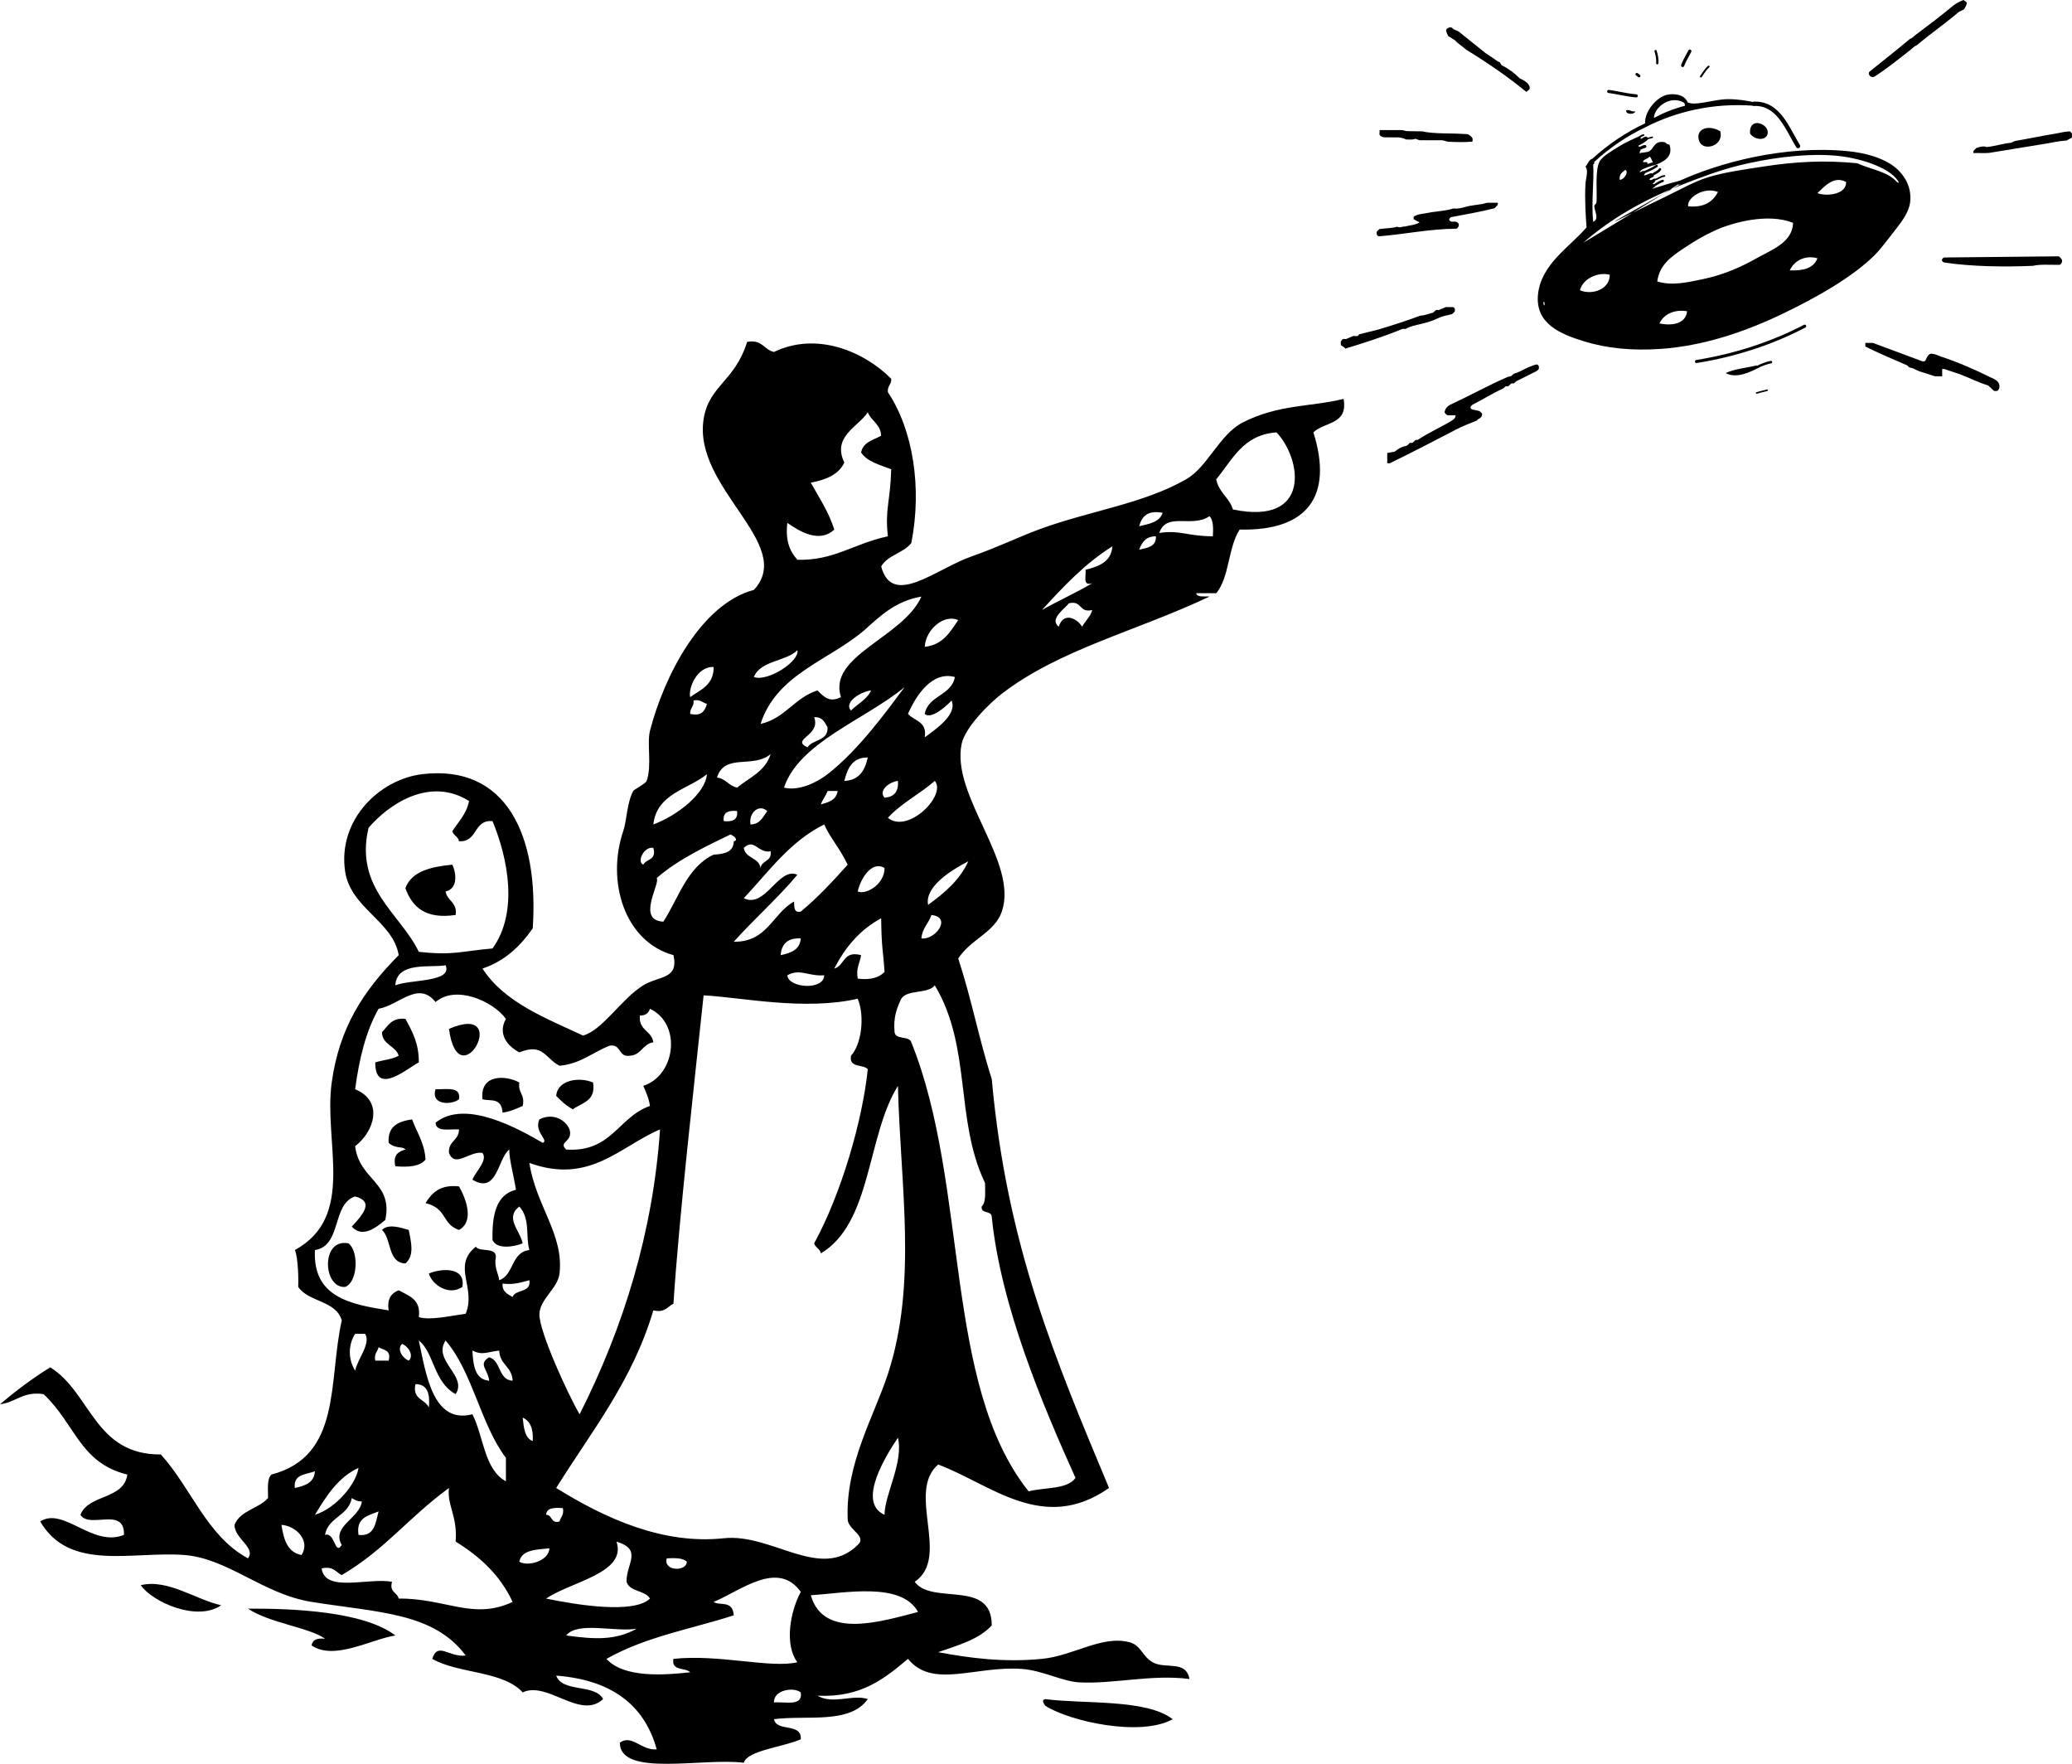 <!-- Generator: Adobe Illustrator 19.2.0, SVG Export Plug-In  -->
<svg version="1.1"
	 xmlns="http://www.w3.org/2000/svg" xmlns:xlink="http://www.w3.org/1999/xlink" xmlns:a="http://ns.adobe.com/AdobeSVGViewerExtensions/3.0/"
	 x="0px" y="0px" width="291.202px" height="247.847px" viewBox="0 0 291.202 247.847"
	 style="enable-background:new 0 0 291.202 247.847;" xml:space="preserve">
<style type="text/css">
	.st0{fill-rule:evenodd;clip-rule:evenodd;}
</style>
<defs>
</defs>
<g>
	<g>
		<path class="st0" d="M63.568,121.5c0.66,1.418,0.688,3.422-0.94,3.768c0.21,1.359,1.665,1.475,1.41,3.299
			c-4.24,0.631-6.112-1.107-7.063-3.768C57.872,122.401,60.566,121.797,63.568,121.5z"/>
		<path class="st0" d="M56.976,143.163c0.94,1.729,1.908,3.428,1.886,6.121c-1.457,0.695-6.147,4.885-6.123,0
			c1.071-0.342,2.405-0.418,3.295-0.939c-0.445-1.439-2.29-1.479-2.354-3.299C54.518,144.157,55.049,142.961,56.976,143.163z"/>
		<path class="st0" d="M63.098,144.575C72.081,140.705,64.453,154.647,63.098,144.575L63.098,144.575z"/>
		<path class="st0" d="M72.986,152.11c-0.23,1.486,0.848,1.662,0.471,3.297c-0.881,0.375-1.725,0.787-2.824,0.939
			c-0.149-2.197-1.72-1.568-2.828-1.885C67.433,150.858,71.158,151.086,72.986,152.11z"/>
		<path class="st0" d="M83.347,152.11c0.438,2.639-1.573,2.82-2.826,3.768c-0.939-0.477-1.648-1.178-2.353-1.883
			C78.347,151.707,81.452,151.293,83.347,152.11z"/>
		<path class="st0" d="M61.215,153.053c1.504,0.062,3.604-0.467,3.294,1.408C63.555,155.28,60.489,155.352,61.215,153.053z"/>
		<path class="st0" d="M56.976,161.528c-0.343-0.502-1.417-0.055-2.353-0.941c-0.172-2.369,1.379-3.014,3.295-3.297
			c0.662,1.85,1.75,3.274,1.884,5.65c-0.761,0.967-2.362,1.092-4.239,0.941C55.193,162.256,56.002,161.811,56.976,161.528z"/>
		<path class="st0" d="M64.509,166.707c0.989,1.725,2.187,4.928,0,6.119c-2.44-0.809-1.616-3.029-4.707-3.766
			C60.697,167.6,61.869,166.418,64.509,166.707z"/>
		<path class="st0" d="M57.446,172.827c0.338,1.738,0.833,3.6-0.471,4.711c-2.55-0.119-1.892-3.445-3.296-4.711
			C54.607,171.895,56.371,172.53,57.446,172.827z"/>
		<path class="st0" d="M48.97,174.711c1.509,1.117,1.304,5.512-0.471,6.123C45.361,181.049,45.068,173.938,48.97,174.711z"/>
		<path class="st0" d="M64.98,180.834c-1.882,1.297-4.236-0.277-4.709-1.883C61.994,178.215,65.49,177.971,64.98,180.834z"/>
		<path class="st0" d="M31.078,225.567c-3.345,2.332-9.591-0.4-11.303-2.822C23.584,221.832,27.443,224.752,31.078,225.567z"/>
		<path class="st0" d="M164.808,241.579c-4.504,2.506-14.41,0.328-17.893-1.885c-0.29-0.42-0.567-0.844,0-0.941
			C152.12,239.461,161.15,238.692,164.808,241.579z"/>
		<path class="st0" d="M34.846,226.038c6.308-0.025,16.264,0.373,20.717,3.77c-3.514,0.566-8.558,3.561-11.77,1.41
			c0.112-0.826,0.81-1.072,1.884-0.94C43.592,228.711,37.875,228.077,34.846,226.038z"/>
		<path class="st0" d="M105.006,48.045c2.124-0.398,2.352,1.102,3.769,1.412c5.953-2.871,12.576-0.145,16.481,3.768
			c0.058,0.844-0.578,0.99-0.471,1.883c3.512,5.262,4.828,13.346,3.296,21.189c-1.089,1.424-3.326,1.695-4.239,3.297
			c1.549,5.838,7.661,0.355,12.715-1.412c3.717-1.303,6.673-2.756,9.417-3.77c7.169-2.648,14.664-3.592,20.719-7.061
			c3.089-1.771,4.662-6.309,8.005-8.008c5.05-2.564,9.598-2.156,14.127-3.295c0.683,3.664-2.749,3.215-4.237,4.709
			c2.814,8.971-0.847,13.885-10.36,13.654c-1.629,2.451-1.431,6.73-3.296,8.947c-0.94,0-1.883,0-2.823,0
			c0.145,0.639,1.177,0.391,1.883,0.471c-10.347,4.889-21.1,7.42-29.194,13.654c-1.73,1.33-5.171,4.711-5.652,7.066
			c-1.497,7.324,8.017,16.582,5.652,23.545c-0.997,2.93-4.338,3.842-6.125,6.592c1.959,6.033,2.855,11.101,4.71,16.951
			c2.109,23.363,8.913,39.342,16.482,57.447c-9.24,6.477-16.595-0.52-24.016-3.297c-4.533,3.914,1.809,13.041-3.296,16.48
			c2.429,3.344,10.843-0.438,10.829,6.125c-1.787,1.979-4.739,2.791-7.533,3.766c4.215,0.787,9.078,1.48,14.596,0.939
			c4.423-0.43,8.367-3.326,12.244-2.352c1.69,0.424,1.816,1.977,3.298,2.824c1.786,1.025,4.695-0.352,5.179,2.355
			c-5.405-0.684-10.721,0.748-15.539,0.471c-2.326-0.133-5.128-1.678-8.005-1.883c-6.574-0.475-12.561,2.844-16.01-1.416
			c-3.259,2.709-6.477,5.455-12.716,5.182c2.213,1.277,4.931-0.246,7.064,0.471c-2.527,3.58-8.609,2.217-13.184,2.826
			c0.359,1.838,3.944,0.449,3.767,2.824c-2.549,1.111-7.548,1.582-8.006,3.297c-5.722-0.744-17.423,2.078-17.423-2.826
			c1.682-1.219,3.036,1.143,5.18,0.941c-1.76-6.4-6.543-9.779-14.125-10.357c0.875,2.418,5.473,1.117,6.59,3.295
			c-3.199,2.979-7.823-2.594-11.3-0.941c-2.754-3.053-9.018-2.6-12.715-4.711c0.801-2.467,2.299-0.188,4.709-0.469
			c-4.522-6.055-12.228-6.023-21.659-7.535c-6.813-1.09-11.756-6.121-17.895-6.592c-7.302-0.559-16.111,2.379-20.249-4.709
			c3.258-2.119,7.373,3.689,11.773,1.883c0.112-4.061-4.868-0.781-6.12-2.824c1.154-2.928,6.078-2.084,6.592-5.65
			c-6.713-1.658-7.264-7.074-11.774-11.303c-2.939-0.428-3.861,1.162-6.119,1.416c2.215-1.867,4.535-3.629,7.062-5.182
			c5.711,3.551,6.209,12.311,15.539,12.244c4.266,4.68,6.438,11.455,12.244,14.596c1.164-1.506-1.924-2.768-1.886-4.709
			c0.793-2.033,3.395-2.254,4.71-3.766c0.004-1.252-0.178-2.689,0.471-3.297c9.943-2.602,7.961-13.107,9.889-21.66
			c-0.799-2.812-4.666-2.555-6.121-4.709c0.082-2.229-0.176-4.637-0.472-5.18c8.657-4.742,4.009-15.129,5.181-23.545
			c1.069-7.67,4.369-12.793,9.416-17.894c-0.801-4.768-6.771-6.598-7.534-11.77c-1.069-7.258,4.858-12.941,10.832-13.658
			c11.87-1.424,16.418,8.691,15.538,21.662c-1.741,2.494-3.888,4.588-7.064,5.65c3.09,4.76,8.779,6.916,14.129,9.416
			c2.723-0.717,5.411-5.186,8.476-7.062c2.248-1.373,4.994-0.799,4.237-4.238c-6.857-1.881-9.464-10.332-7.063-17.42
			c0.534-1.576,0.49-3.936,1.413-5.652c0.115-0.213,1.743-1.02,1.884-1.412c0.766-2.152,0-5.242,0.469-7.064
			c1.967-7.59,7.129-17.783,14.601-19.777c5.919-6.396-8.614-14.291-7.063-24.016C99.634,54.168,103.227,53.672,105.006,48.045z
			 M118.663,64.995c-0.798,1.717-2.603,2.422-4.711,2.828c1.175,2.121,2.512,4.08,3.299,6.59c-2.108,1.98-4.941,0.221-6.594-0.939
			c-0.312,2.51,0.364,4.029,1.411,5.18c5.121,0.15,7.788-2.227,12.716-3.297c-0.43-3.852,0.333-4.764,0.471-9.416
			c-1.578-0.625-3.359-1.037-4.237-2.357c0.271-1.449,1.701-1.75,2.823-2.353c-0.084-1.641-1.386-2.066-1.883-3.297
			C120.628,59.979,116.901,61.334,118.663,64.995z M179.406,60.758c-4.703,0.32-6.196,3.85-8.477,6.594
			c0.352,1.844,1.837,2.557,2.354,4.238C184.357,73.885,182.955,64.504,179.406,60.758z M160.101,73.942
			c1.404-0.322,2.882-0.572,3.295-1.885C161.264,71.655,160.463,72.579,160.101,73.942z M162.925,74.885
			c3.006-0.432,3.859,0.459,7.533,0.471c0.064-1.162,0.074-2.27-0.469-2.828C167.547,74.237,163.95,71.868,162.925,74.885z
			 M160.101,77.239c1.145-0.266,2.422-0.402,2.354-1.883C161.045,75.358,160.477,76.204,160.101,77.239z M146.442,85.715
			c2.298-1.313,4.807-2.418,7.065-3.768c-1.416,0.473-0.834-1.049-0.941-1.883c1.872-0.48,3.612-1.098,3.768-3.297
			C152.475,79.19,149.436,82.428,146.442,85.715z M121.488,88.539c-4.983,4.281-12.351,6.172-14.598,13.184
			c3.46-0.773,4.774-3.699,8.003-4.705c0.944,0.967,1.746,1.74,3.297,0.938c-1.904-5.842,8.74-8.361,11.303-14.125
			C125.872,84.448,123.721,86.536,121.488,88.539z M148.798,88.069c0.629-2.07,2.488-1.279,3.297,0
			c0.424-0.832,1.137-1.375,1.413-2.353c-1.878,0.465-1.418-1.408-3.296-0.941C149.688,85.538,147.404,86.948,148.798,88.069z
			 M129.963,90.893c2.549-0.277,3.569-2.08,4.707-3.766C132.682,86.26,130.114,88.405,129.963,90.893z M105.949,95.133
			c1.939,0.715,6.469-2.227,6.119-3.766C110.397,92.991,106.898,92.788,105.949,95.133z M97.002,97.955
			c1.46-1.049,3.328-1.691,3.296-4.236C97.867,93.643,96.71,96.823,97.002,97.955z M127.609,100.313
			c0.88,1.002,2.727,1.039,2.354,3.297c1.539-1.141,4.627-3.209,3.767-5.18c-0.744,0.846-2.906,2.709-3.767,1.883
			c0.504-2.637,3.752-2.527,4.237-5.18C131.023,94.262,128.766,97.663,127.609,100.313z M110.185,110.672
			c2.026,0.518,4.543-0.662,6.122-1.885c4.373-3.377,8.461-9.07,10.829-12.24C121.64,101.104,112.306,104.297,110.185,110.672z
			 M119.603,99.84c0.935-0.947,2.228-1.539,2.826-2.822C120.982,97.163,118.516,98.723,119.603,99.84z M97.002,100.313
			c1.624,0.369,2.071-0.441,2.352-1.412c-0.636-0.15-0.896-0.672-1.882-0.471C97.577,99.319,96.94,99.467,97.002,100.313z
			 M113.483,105.022c0.717-1.168,2.923-0.844,2.824-2.826c-0.409-0.691-0.705-1.492-1.884-1.412
			C115.407,103.403,111.048,103.852,113.483,105.022z M100.769,109.258c1.254,0.162,1.649,1.176,2.824,1.414
			c1.727-1.414,3.985-2.295,4.709-4.709C105.817,108.051,101.851,105.768,100.769,109.258z M118.663,109.731
			c2.108-0.088,2.897-1.496,3.295-3.297C119.755,106.428,119.108,107.979,118.663,109.731z M91.82,115.85
			c3.323-1.234,7.304-4.305,7.534-7.062C96.669,110.965,92.315,111.479,91.82,115.85z M124.313,112.084
			c1.323-0.088,2.006-0.818,1.883-2.354C124.892,109.895,123.424,111.139,124.313,112.084z M124.784,114.913
			c2.816,2.326,8.299-3.186,6.592-5.182C129.28,111.559,126.666,112.868,124.784,114.913z M51.797,116.323
			c-2.004,8.504,4.455,12.02,7.064,17.422c4.852,0.549,6.108-0.111,10.357-0.471c3.665-5.078,2.178-12.639,0-17.895
			c-2.736-0.225-2.029,2.996-4.71,2.826c-0.11-0.672-0.774-0.795-0.94-1.41c0.871-1.328,1.987-2.412,2.355-4.24
			C60.405,109.088,54.634,112.998,51.797,116.323z M115.364,113.026c1.12-0.293,2.193-0.633,2.357-1.883c-0.471,0-0.943,0-1.414,0
			C116.062,111.838,115.61,112.33,115.364,113.026z M105.478,115.85c1.38-0.031,1.747-1.076,2.353-1.883
			C106.747,112.938,105.204,114.108,105.478,115.85z M101.712,115.379c1.229,0.137,2.021-0.17,1.881-1.412
			C102.362,113.834,101.569,114.141,101.712,115.379z M104.535,126.211c3.039,1.518,4.866-4.471,7.533-3.295
			c-2.791,3.328-6.052,6.188-8.946,9.416c4.764,0.055,5.437-3.982,8.476-5.65c0.047,0.74-0.062,1.633,0.943,1.414
			c2.406-1.99,4.518-4.273,6.591-6.596c-1.184-2.449-2.514-3.834-3.295-5.65C111.006,118.241,108.034,122.491,104.535,126.211z
			 M92.292,123.385c0.554,0.771-2.916,5.949,0.943,6.123c2.15-3.344,3.327-7.658,7.062-9.42c1.486-0.082,2.809-0.33,2.824-1.883
			c0.724-0.113,0.07-0.773-0.471-0.941C99.673,118.713,95.339,120.692,92.292,123.385z M104.535,119.147
			c0.217,1.51,2.139,1.316,2.355,2.824c0.143-1.109,1.634-0.873,1.411-2.354C106.505,119.944,106.034,117.704,104.535,119.147z
			 M90.409,121.5c0.42-0.834,1.909-0.598,1.411-2.354C90.56,118.873,89.423,121.084,90.409,121.5z M130.434,127.151
			c2.27-1.654,4.417-3.428,5.651-6.121C133.689,122.252,129.939,124.61,130.434,127.151z M120.546,125.268
			c1.223,0.51,3.793-1.053,3.768-3.297C122.52,120.893,120.942,123.45,120.546,125.268z M129.493,131.862
			c1.894,0.281,4.39-2.949,1.41-3.295C130.513,129.747,129.615,130.414,129.493,131.862z M117.251,136.1
			c1.493-0.389,1.199-2.568,3.767-1.885c-0.151,1.107-0.744,1.769-0.472,3.297c1.797,0.229,3.005-0.135,3.768-0.941
			c-0.195-3.051-0.426-3.297-0.473-7.537C120.88,130.626,118.791,133.088,117.251,136.1z M109.717,134.215
			c1.422-0.303,2.716-0.736,2.824-2.354C110.723,131.77,109.835,132.608,109.717,134.215z M55.562,138.454
			c2.129-0.861,8.077-0.389,7.065-2.824C60.654,136.039,55.761,135.008,55.562,138.454z M110.657,137.042
			c0.131,1.822,5.163,2.154,5.18,0C113.598,137.221,112.44,136.045,110.657,137.042z M139.38,170.944
			c-0.051-0.889-1.555-0.328-1.411-1.412c0.648-0.605,0.465-2.047,0.47-3.295c-4.283-8.977-1.84-19.057-7.062-27.783
			c-0.947,1.252-3.856,0.539-4.71,1.883c-0.606,1.277-1.149,2.615-0.941,4.709c0.153,1.105,2.055,0.459,2.355,1.416
			c8.119,20.221,4.449,48.033,16.481,63.098c2.238-0.59,5.415-0.236,6.591-1.887C146.615,197.612,140.626,183.495,139.38,170.944z
			 M61.215,140.807c-2.446-3.057-5.115,0.434-8.006,0.943c-1.768,3.098-2.731,7.002-3.297,11.303c4.044,1.672,2.699,5.936,0,8.004
			c0.568,4.793,5.354,5.035,4.24,10.361c-1.254,1.066-3.245,2.613-4.711,0.938c1.794-1.916,3.045-3.566,0.471-4.236
			c-3.314,1.082-1.854,6.938-5.652,7.535c-0.325,6.607,4.934,7.623,10.363,8.475c-0.254-1.664,0.397-2.426,1.41-2.824
			c1.41,0.789,3.154,1.242,2.828,3.768c1.575,0.498,4.422-0.176,6.59-0.471c1.518-3.725-1.984-6.658,1.413-9.418
			c0.604,0.807,2.816,0.008,2.826,1.41c-0.272,1.531,0.319,2.193,0.472,3.297c2.096-0.727,1.666-3.98,4.238-4.236
			c-0.561-1.906,0.169-4.369-1.414-6.123c-2.074,1.615,0.092,3.338,0.471,5.18c-1.254,0.498-3.617,0.887-4.238-0.471
			c-0.08-3.535,0.518-6.387,3.295-7.062c-0.367-2.287-0.94-4.184-0.94-5.65c-1.658,1.277-1.662,6.352-5.18,4.236
			c0.491-1.199,2.197-2.746,1.41-3.766c-1.83-0.291-3.854,2.182-4.707,0c-0.119-1.688,1.414-1.727,1.411-3.297
			c-1.331-0.08-3.229,0.406-3.294-0.941c4.146-3.396,11.687,0.869,15.066,2.826c0.925-0.359-1.276-1.504-0.472-3.297
			c1.748-0.908,3.594-0.088,4.24,1.412c0.521,1.822-1.665,1.676-0.473,2.826c6.398,0.43,7.329-4.603,11.771-6.121
			c-0.152-1.102-0.562-1.945-0.939-2.828c4.568-1.477,5.423-8.725,0.939-10.828c-0.191,0.592-0.605,0.961-1.409,0.941
			c-0.23,2.111,1.663,2.104,1.881,3.77c-1.508,0.215-1.659,1.789-3.295,1.883c-1.667,0.256-1.158-1.67-2.825-1.416
			c-2.387,0.912-4.053,2.543-7.063,2.828c-2.054-1.059-2.263-3.24-5.65-1.883c-1.541-0.812-3.117-2.49-1.883-4.711
			C69.225,140.608,63.992,138.379,61.215,140.807z M98.886,139.866c-1.271,12.076-3.432,30.938-4.239,43.322
			c-0.837,0.418-1.197,1.316-2.826,0.941c-2.939,9.932-8.714,17.025-13.653,24.957c7.006,4.352,15.076,7.973,23.545,7.064
			c6.81-0.73,13.607,6.08,18.834,0.941c1.414-1.293-1.567-2.174-1.414-3.768c-0.286-7.676,3.74-14.393,5.652-20.248
			c4.188-12.826,1.743-26.502,1.412-40.498c-4.401,7.061-3.657,19.262-10.832,23.545c-0.111-0.672-0.773-0.793-0.94-1.412
			c3.804-6.955,6.8-17.273,7.534-24.484c-0.703-0.709-2.684-0.143-2.355-1.883c1.429-1.541,1.988-5.439,0.942-8.008
			C113.025,142.071,104.003,140.11,98.886,139.866z M74.4,163.411c0.908,5.998,4.866,10.045,4.236,15.541
			c-0.239,2.086-2.728,3.557-2.827,5.65c-0.111,2.424,4.166,11.646,5.653,14.125c6.231-12.33,10.319-25.691,11.3-40.025
			C87.099,161.1,82.873,166.489,74.4,163.411z M70.633,180.364c-0.08,1.178,0.723,1.475,1.41,1.883
			c0.418-1.152,2.631-0.51,2.357-2.355C73.271,180.176,72.25,180.569,70.633,180.364z M49.912,192.606
			c0.365-1.717,2.233-3.777,1.413-5.18c-0.47,0-0.94,0-1.413,0C48.932,188.932,48.904,190.991,49.912,192.606z M66.394,198.727
			c1.59,3.117,1.645,7.773,4.709,9.418c0-1.1,0-2.199,0-3.295c-3.586-4.736-4.641-12.002-8.476-16.482
			c-1.882,2.812,3.109,4.939,1.41,7.533c-3.149-1.725-3.015-5.869-5.177-7.533C59.869,193.045,60.824,200.166,66.394,198.727z
			 M57.446,191.194c0.751-0.709-0.013-1.984-0.942-2.355C55.754,189.545,56.519,190.823,57.446,191.194z M52.738,191.194
			c0.627,0,1.256,0,1.885,0c0.41-1.512-0.727-1.473-1.414-1.885C53.06,189.946,52.537,190.209,52.738,191.194z M68.748,194.018
			c-0.141-1.553-1.629-2.352,0-3.297c1.719,0.479,1.229,3.166,3.295,3.297c-0.057-1.98-1.824-2.256-1.881-4.238
			c-1.697,0.166-2.271,0.719-3.768,0C66.506,191.866,66.734,193.834,68.748,194.018z M60.271,197.786
			c0.186-1.912-0.173-3.281-1.883-3.297C57.918,196.686,59.766,196.567,60.271,197.786z M74.869,202.495
			c0.105-1.674-0.316-2.822-1.412-3.295C73.623,200.602,73.728,202.065,74.869,202.495z M124.313,212.854
			c0.015-2.865,2.703-7.391,1.883-10.832C124.704,204.258,120.301,211.08,124.313,212.854z M44.26,212.854
			c3.047-0.943,5.837-4.436,6.125-6.592C47.487,207.602,45.867,210.219,44.26,212.854z M41.436,209.086
			c1.427-0.303,2.718-0.736,2.823-2.354C43.023,207.221,41.189,207.112,41.436,209.086z M63.098,209.086
			c-5.851,4.285-8.834,8.537-15.068,12.242c-0.836-0.418-1.197-1.314-2.826-0.941c0.456,3.469,6.59,1.26,9.889,1.883
			c-0.404,1.504,0.742,1.459,0.941,2.357c6.63-0.061,10.434,3.076,16.01,0.469c-1.738-3.752-4.607-6.381-8.005-8.475
			C64.316,212.995,62.801,211.524,63.098,209.086z M45.676,215.678c1.435-0.447,1.348,2.988,2.354,1.414
			c-1.514-2.625,2.541-3.727,2.826-6.121c-0.649,0.02-1.034-0.223-1.414-0.471C48.987,213.028,46.129,213.153,45.676,215.678z
			 M76.753,212.854c0.935,0.006,0.598,1.285,1.884,0.941c0.147-0.637,0.67-0.898,0.471-1.883
			C77.94,211.842,76.822,211.825,76.753,212.854z M50.385,215.678c2.307,0.27,2.375-1.701,2.824-3.295
			C51.741,212.954,50.01,213.264,50.385,215.678z M42.379,218.504c1.291-2.004-0.758-4.09-2.826-4.238
			C39.87,216.307,40.391,218.139,42.379,218.504z M76.753,224.627c4.277,0.885,12.327,2.199,14.596,0
			c-0.685-1.199-2.854-0.914-3.295-2.357c-0.044-2.566,2.32-4.516-1.413-5.648C88.14,221.039,80.225,222.247,76.753,224.627z
			 M72.986,219.446c1.172,0.713,4.126-0.051,4.237-1.883C75.376,217.754,73.324,217.745,72.986,219.446z M96.53,219.446
			c-0.555-0.543-1.664-0.533-2.824-0.471C93.188,220.813,96.511,220.864,96.53,219.446z M100.298,225.096
			c0.824,0.596,2.682-0.318,2.824,1.883c-5.936,1.924-12.279,2.959-17.893,6.121c2.501,2.75,8.27,2.268,11.773,1.883
			c-0.705-0.709-2.685-0.137-2.356-1.883c6.371-0.693,13.65,1.365,17.422,0.473c-1.834-2.414-1.049-7.062,0.473-9.889
			C109.303,219.159,104.095,223.528,100.298,225.096z M113.952,224.155c1.774,6.303,10.043,3.637,15.07,2.355
			C126.674,222.205,118.646,223.875,113.952,224.155z M79.577,229.807c4.108,0.58,6.991,0.676,9.891-0.941
			C86.352,229.358,81.175,227.793,79.577,229.807z M108.774,239.223c1.581-0.145,4.081,0.629,3.767-1.412
			C111.503,237.006,108.706,237.463,108.774,239.223z"/>
	</g>
	<path d="M214.944,51.549c0.336-0.132,0.695-0.287,1.058-0.342c0.059-0.01,0.24,0.171,0.261,0.223c0.027,0.07,0.029,0.338,0,0.407
		c-0.032,0.073-0.232,0.269-0.307,0.306l-2.853,1.427c-0.079,0.04-0.261,0.27-0.339,0.306c-0.057,0.025-0.286-0.027-0.341,0
		c-0.108,0.055-0.366,0.354-0.475,0.407c-0.055,0.028-0.284-0.025-0.341,0c-0.078,0.036-0.261,0.269-0.356,0.31
		c-1.487,0.663-2.808,1.521-4.3,2.275c-0.027,0.014-0.215,0.202-0.248,0.262c-0.113,0.207,0.085,0.375,0.221,0.408l0.949,0.209
		c0.1,0.022,0.42,0.322,0.426,0.416c0.021,0.346-0.23,0.609-0.479,0.691c-0.098,0.032-0.292,0.248-0.252,0.231
		c-1.027,0.427-1.983,0.778-2.819,1.214c-3.13,1.629-6.265,3.261-9.407,4.784c-0.107,0.052-0.314,0-0.376,0v-1.427l1.071-0.201
		c0.436-0.4,0.973-0.687,1.652-0.824c0.1-0.019,0.36-0.347,0.469-0.4c0.055-0.027,0.285,0.027,0.34,0
		c0.109-0.055,0.367-0.354,0.475-0.408c0.055-0.027,0.268-0.008,0.252,0.002c1.576-1.057,3.34-1.803,4.898-2.775
		c0.228-0.142,0.471-0.385,0.428-0.691h-1.094c-0.088,0-0.445-0.338-0.434-0.424c0.072-0.553,0.438-0.9,0.902-1.116
		c2.678-1.24,5.219-2.657,7.955-3.855c0.088-0.038,0.393-0.062,0.475-0.106c0.107-0.057,0.377-0.341,0.418-0.352
		C213.631,52.281,214.236,51.826,214.944,51.549z"/>
	<path d="M262.159,48.695v-0.509h1.058l6.886,2.557c0.145,0.053,0.448,0.08,0.526-0.131c0.133-0.355,0.326-0.754,0.69-0.907
		c0.622-0.015,1.013,0.245,1.446,0.39c2.473,0.822,4.727,1.809,6.914,2.892c0.409,0.202,0.856,0.345,1.129,0.702
		c0.277,0.366,0.29,0.902-0.074,1.223c-0.039,0.036-0.447,0.055-0.506,0l-0.814-0.752c-1.479-0.449-2.682-1.099-4.011-1.587
		l-2.138-0.718c-0.055-0.018-0.244,0-0.307,0v1.019h-1.019l-2.239-0.717c-0.426-0.161-0.76-0.443-1.296-0.508
		c-0.101-0.014-0.38-0.316-0.349-0.303C265.971,50.446,264.002,49.62,262.159,48.695z"/>
	<path d="M208.334,28.667c0.137-0.024,0.553-0.178,0.77-0.178h1.402c0.029,0.145-0.009,0.293-0.102,0.402
		c-0.078,0.09-0.338,0.365-0.425,0.387c-1.947,0.502-4.032,0.839-6.042,1.234c-0.07,0.015-0.212,0.172-0.232,0.211
		c-0.111,0.205,0.085,0.351,0.248,0.414c0.104,0.04,0.578-0.025,0.701,0.025c0.144,0.059,0.3,0.16,0.355,0.314
		c0.021,0.061,0.014,0.279-0.014,0.325c-0.082,0.14-0.18,0.329-0.317,0.331c-3.895,0.04-7.264,0.794-10.908,1.074
		c-0.079,0.006-0.255-0.185-0.274-0.236c-0.027-0.07-0.034-0.344,0-0.408c0.054-0.1,0.348-0.386,0.454-0.396
		c0.845-0.082,1.755-0.12,2.433-0.303c0.398,0.21,0.742-0.074,1.082-0.041c0.713-0.176,1.506-0.211,2.049-0.584
		c-0.286-0.141-0.57-0.266-0.821-0.436c-0.034-0.023-0.033-0.317,0.012-0.354c0.46-0.372,1.238-0.386,1.895-0.521
		c1.198-0.247,2.466-0.252,3.65-0.63c0.539,0.065,1.134-0.052,1.641-0.209C206.608,28.867,207.518,28.806,208.334,28.667z"/>
	<path d="M273.264,36.18l16.007-0.162c0.165-0.002,0.407,0.297,0.526,0.511c0.033,0.062,0.012,0.292-0.014,0.337
		c-0.082,0.14-0.18,0.34-0.348,0.344c-1.226,0.025-2.73-0.105-3.713,0.143c-4.211,0.184-8.697,0.094-12.43-0.459
		c-0.174-0.025-0.334-0.152-0.366-0.298C272.892,36.434,273.082,36.182,273.264,36.18z"/>
	<path d="M274.369,0.901c0.448-0.376,0.967-0.66,1.579-0.901c0.173,0.153,0.495,0.242,0.468,0.474
		c-0.021,0.178-0.268,0.693-0.385,0.814c-0.117,0.122-0.647,0.312-0.779,0.425c-1.863,1.585-3.98,3.061-5.859,4.64
		c-0.357,0.13-0.566,0.394-0.838,0.609c-1.622,1.274-3.254,2.595-5.096,3.797c-0.181,0.119-0.365,0.085-0.541-0.005
		c-0.223-0.115-0.396-0.502-0.162-0.693c1.898-1.547,3.812-3.022,5.652-4.584c0.365-0.119,0.567-0.394,0.846-0.601
		C270.985,3.582,272.776,2.233,274.369,0.901z"/>
	<path d="M203.193,43.15h1.02c0.048,0,0.218,0.152,0.238,0.204c0.027,0.071,0.033,0.345,0,0.407c-0.055,0.1-0.343,0.375-0.457,0.401
		c-0.643,0.146-1.322,0.271-1.874,0.543c-0.717,0.354-1.533,0.614-2.45,0.825c-0.724,0.167-1.508,0.328-2.096,0.676
		c-0.084,0.05-0.404-0.016-0.456,0.006c-2.595,1.068-5.27,1.927-8.036,2.773c-0.17-0.24-0.414-0.339-0.629-0.46
		c0-0.118-0.039-0.464,0-0.547c0.068-0.143,0.186-0.293,0.34-0.346c0.073-0.024,0.339,0.029,0.408,0l0.951-0.407
		c0.104-0.045,0.5,0.035,0.611,0c0.078-0.025,0.27-0.25,0.279-0.252l2.707-0.676c1.93-0.589,3.959-1.224,5.842-1.932
		c0.633-0.038,1.164-0.268,1.809-0.437c0.062-0.017,0.326-0.321,0.435-0.372c0.067-0.031,0.339,0.029,0.408,0L203.193,43.15z"/>
	<path d="M203.711,3.854c0.182-0.06,0.384,0.028,0.508,0.185c0.101,0.128,0.658,0.292,0.796,0.4l3.746,3.004
		c0.619,0.415,1.136,0.752,1.792,1.224c-0.047-0.034,0.194,0.042,0.249,0.092c0.063,0.059,0.155,0.353,0.211,0.382
		c1.03,0.523,1.837,1.135,2.585,1.882c0.586,0.261,1.188,0.596,1.366,1.137c0.045,0.133,0.054,0.293-0.046,0.421
		c-0.046,0.059-0.277,0.228-0.404,0.332c-2.552-2.096-5.422-4.074-8.476-5.944c-0.455-0.443-1.137-0.819-1.537-1.302l-0.898-0.553
		c-0.128-0.079-0.345-0.635-0.361-0.799C203.218,4.072,203.492,3.927,203.711,3.854z"/>
	<path d="M193.902,18.963c-0.062-0.098,0-0.545,0-0.682l3.059-0.004c0.29-0.002,0.574,0.163,0.879,0.15l2.051,0.032
		c1.568,0.372,3.965,0.237,6.031,0.375c0.12,0.009,0.339,0.007,0.447,0.071c0.232,0.139,0.467,0.301,0.576,0.519
		c0.042,0.085,0,0.392,0,0.474c-1.262,0.115-2.272,0.062-3.396,0.021c-0.178-0.007-0.707-0.212-0.883-0.212h-3.071
		c-0.278,0-0.585-0.241-0.722-0.191c-0.456,0.165-0.903,0.065-1.261,0.08c-0.328-0.173-0.704-0.248-1.062-0.293l-1.957-0.004
		C194.354,19.301,194.035,19.171,193.902,18.963z"/>
	<path d="M288.75,18.799c0.757-0.122,1.372-0.308,2.065-0.337c0.147-0.006,0.327,0.176,0.374,0.331c0.03,0.099,0,0.435,0,0.543
		l-0.755,0.409c-1.044,0.066-2.001,0.283-2.913,0.441l-7.738,1.264c-0.709,0.12-1.639,0.028-2.447,0.051
		c-0.027-0.137,0.012-0.285,0.105-0.394c0.077-0.091,0.349-0.325,0.331-0.319c0.496-0.176,1.16-0.295,1.405-0.121
		c1.22-0.117,2.246-0.484,3.383-0.596c0.142-0.015,0.545-0.244,0.686-0.269C285.069,19.491,286.926,19.095,288.75,18.799z"/>
	<g>
		<g>
			<path class="st0" d="M228.566,15.487c0.576-0.11,0.667,0.265,1.242,0.155C229.794,16.11,228.384,16.149,228.566,15.487z"/>
		</g>
		<g>
			<path class="st0" d="M245.951,18.746c-0.143-2.456,2.715-1.339,2.483,0C248.242,19.862,246.531,19.684,245.951,18.746z"/>
		</g>
		<g>
			<path class="st0" d="M241.761,18.436c0.586,2.06-2.39,2.925-2.949,1.397C238.206,18.181,239.989,17.414,241.761,18.436z"/>
		</g>
		<g>
			<path class="st0" d="M247.193,51.653c-1.116,0.581-3.128,1.607-4.657,0.776c1.203-0.608,2.908-0.714,4.347-1.086l0.077,0.233
				L247.193,51.653z"/>
		</g>
		<g>
			<path class="st0" d="M232.602,25.421c0.083,0.223-0.604,0.378-0.155,0.465l-0.077,0.233l0.232,0.078
				c-0.038,0.169-0.309,0.105-0.31,0.311c1.23-0.374,2.415-0.794,3.726-1.086l-0.078,0.285l0.233,0.181
				c-15.202,8.494-8.51,4.817-2.019,1.707c1.929-0.924,3.883-2.039,5.743-2.639c2.256-0.727,5.157-1.124,7.916-1.552
				c4.436-0.688,8.587-0.921,13.194-0.466c1.88,0.862,4.323,1.162,5.588,2.639c0.322,0.174,0.328,0.167,0.155-0.155
				c-1.31-2.011-5.725-3.321-9.003-3.57c-4.547-0.345-9.788,0.513-13.349,1.397c-2.76,0.685-5.609,1.753-8.227,2.794
				c-5.157,2.05-9.773,4.663-13.659,8.071c13.659-8.227,13.736-8.511,13.736-8.511l-0.232-0.181
				c5.614-2.56,14.669-5.033,23.593-4.191c2.741,0.259,5.526,1.078,7.141,2.639c0.995,0.963,1.924,2.495,1.707,4.502
				c-0.149,1.381-1.116,2.711-2.173,4.036c-0.959,1.202-1.894,2.514-2.794,3.415c-3.046,3.046-8.091,5.953-13.193,8.382
				c-5.365,2.554-11.071,4.397-16.764,4.812c-4.057,0.295-7.68-0.045-11.02-1.087c-3.093-0.964-6.766-2.401-6.364-6.519
				c0.42-4.305,4.449-6.669,6.829-9.468c-0.123-1.526-0.276-4.099-0.155-6.054c0.06-0.948,0.458-1.878,0-2.483
				c0.346-0.327,0.428-0.917,0.932-1.086l0.108,0.264l0.202,0.202c0.025,0.18-0.034,0.276-0.155,0.31
				c0.148,2.225-0.291,5.462,0,8.071c0.886-0.389,0.211-1.41,0.155-2.173c-0.02-0.28,0.275-0.214,0.311-0.621
				c0.107-1.223-0.25-4.561,0.466-5.743c0.444-0.734,1.882-1.541,2.639-2.018c0.997-0.629,2.07-1.09,3.105-1.552l-0.078,0.155
				l0.078,0.155c0,0.052,0,0.104,0,0.155c0.324-0.089,0.442-0.385,0.931-0.311l-0.077,0.233l0.232,0.078
				c-0.374,0.402-0.862,0.689-1.396,0.931c-0.028,0.132,0.061,0.146,0.155,0.155l-0.078,0.285l0.233,0.181
				c-0.082,0.125-0.162,0.252-0.155,0.466c0.496-0.171,1.002-0.083,1.396-0.31c0.622-0.359,0.643-1.548,2.173-1.242
				c0.064,0.013,0.303,0.382,0.621,0.311c0.62,1.809-0.948,2.497-2.173,2.949l-0.077-0.233l-0.078-0.232
				c-0.182-0.232-0.192-0.635-0.466-0.776c-0.226,0.343-0.831,0.307-0.931,0.776c0.274,0.035,0.776-0.157,0.62,0.31l0.078,0.155
				l0.077,0.155c-0.389,0.284-1.021,0.323-1.241,0.776c0.278,0.02,0.327-0.191,0.62-0.155l-0.077,0.232l0.232,0.078
				c-0.029,0.126-0.155,0.155-0.155,0.31c0.44-0.026,0.647-0.284,1.087-0.31l0.078,0.233l0.232,0.078
				c-0.015,0.399-0.605,0.222-0.621,0.621c0.438,0.128,0.402-0.219,0.776-0.155l-0.078,0.155L232.602,25.421z M227.636,25.266
				c0.653,0.004,1.326-1.176,0.776-1.397C228.025,24.206,227.536,24.441,227.636,25.266z M255.42,27.128
				c1.218,0.502,4.098,0.234,4.035-1.553C257.723,24.606,256.347,26.297,255.42,27.128z M237.259,28.991
				c2.282,0.212,3.475-0.665,4.191-2.018C239.384,26.188,237.055,27.837,237.259,28.991z M240.984,32.406
				c-1.719,0.795-2.863,1.502-4.347,2.483c-1.949,1.29-3.418,2.42-3.725,4.656c2.077,0.664,4.363,0.101,6.363-0.31
				c3.052-0.627,5.514-1.774,7.606-2.949c2.138-1.201,5.038-2.22,5.122-4.967C248.532,29.898,243.497,31.243,240.984,32.406z
				 M251.539,37.994c1.938,0.074,3.397-0.328,3.881-1.708C253.599,35.794,252.093,36.724,251.539,37.994z M222.048,40.788
				c1.746,0.73,4.205-0.146,4.19-2.173C224.681,38.166,222.45,39.114,222.048,40.788z M217.08,42.805
				c0.043-0.211-0.096-0.606-0.154-0.311C216.883,42.706,217.021,43.101,217.08,42.805z M233.224,45.444
				c1.831,0.394,3.712,0.021,3.88-1.707C235.365,43.435,233.811,44.136,233.224,45.444z"/>
		</g>
		<g>
			<path class="st0" d="M231.283,17.582l-0.078-0.233c-0.102-1.742,1.682-3.747,3.105-4.035c0.972-0.197,2.336-0.054,2.794,0.931
				l-0.232,0.078l-0.233,0.078c-2.028-1.085-4.177,0.773-4.19,2.173c1.31-0.709,2.74-1.295,4.346-1.708c0-0.104,0-0.207,0-0.311
				l0.285,0.078l0.181-0.232c1.029,0.521,3.618-0.463,5.588-0.466c1.451-0.002,2.627,0.207,3.881,0.466l-0.233,0.181l0.078,0.284
				c-6.066-0.47-11.167,0.929-15.212,2.949L231.283,17.582z"/>
		</g>
		<g>
			<g>
				<path d="M236.483,9.424c-0.025,0-0.052-0.004-0.077-0.014c-0.116-0.042-0.176-0.17-0.134-0.287
					c0.181-0.498,0.434-0.96,0.681-1.408c0.113-0.207,0.232-0.421,0.339-0.634c0.056-0.11,0.19-0.155,0.301-0.099
					c0.11,0.056,0.155,0.191,0.1,0.301c-0.111,0.22-0.231,0.438-0.347,0.648c-0.248,0.453-0.483,0.88-0.652,1.345
					C236.66,9.368,236.574,9.424,236.483,9.424z"/>
			</g>
			<g>
				<path d="M232.913,9.05c-0.005,0-0.011-0.001-0.017-0.001c-0.088-0.009-0.151-0.087-0.143-0.175
					c0.058-0.583-0.075-1.135-0.228-1.645c-0.025-0.085,0.023-0.174,0.108-0.2c0.085-0.025,0.174,0.023,0.199,0.108
					c0.161,0.542,0.303,1.131,0.238,1.769C233.064,8.989,232.994,9.05,232.913,9.05z"/>
			</g>
			<g>
				<path d="M239.044,10.886c-0.026,0-0.054-0.008-0.077-0.024c-0.06-0.043-0.074-0.126-0.031-0.186
					c0.077-0.108,0.151-0.219,0.227-0.33c0.255-0.378,0.52-0.769,0.88-1.089c0.055-0.049,0.14-0.044,0.188,0.011
					c0.049,0.055,0.044,0.139-0.012,0.188c-0.336,0.298-0.59,0.675-0.836,1.04c-0.076,0.112-0.152,0.225-0.229,0.335
					C239.127,10.866,239.086,10.886,239.044,10.886z"/>
			</g>
			<g>
				<path d="M230.352,10.869c-0.054,0-0.107-0.022-0.146-0.066c-0.019-0.021-0.119-0.103-0.267-0.196
					c-0.091-0.057-0.118-0.176-0.062-0.267c0.057-0.091,0.177-0.118,0.268-0.062c0.12,0.075,0.285,0.191,0.354,0.27
					c0.07,0.081,0.062,0.203-0.018,0.273C230.442,10.852,230.398,10.869,230.352,10.869z"/>
			</g>
			<g>
				<path d="M229.964,13.686c-0.006,0-0.012-0.001-0.018-0.001c-0.786-0.062-1.561-0.209-2.31-0.351
					c-0.517-0.098-1.051-0.199-1.583-0.271c-0.118-0.016-0.201-0.125-0.186-0.244c0.017-0.119,0.127-0.202,0.244-0.186
					c0.543,0.074,1.083,0.176,1.605,0.275c0.737,0.14,1.5,0.284,2.264,0.345c0.119,0.01,0.208,0.114,0.199,0.234
					C230.171,13.6,230.076,13.686,229.964,13.686z"/>
			</g>
			<g>
				<path d="M246.96,51.748c-0.064,0-0.124-0.035-0.154-0.096c-0.043-0.085-0.008-0.189,0.077-0.231
					c0.703-0.35,1.333-0.576,1.982-0.713c0.093-0.019,0.185,0.04,0.204,0.134c0.02,0.093-0.04,0.185-0.133,0.205
					c-0.62,0.13-1.224,0.348-1.899,0.684C247.013,51.742,246.986,51.748,246.96,51.748z"/>
			</g>
			<g>
				<path d="M246.883,55.331c-0.046,0-0.089-0.029-0.104-0.076c-0.019-0.057,0.014-0.118,0.07-0.136
					c0.318-0.101,0.644-0.18,0.958-0.257c0.176-0.043,0.35-0.086,0.521-0.132c0.059-0.016,0.117,0.018,0.133,0.077
					c0.016,0.058-0.018,0.117-0.076,0.133c-0.173,0.046-0.35,0.089-0.526,0.133c-0.312,0.076-0.633,0.155-0.944,0.254
					C246.904,55.33,246.894,55.331,246.883,55.331z"/>
			</g>
			<g>
				<path d="M232.37,26.279c-0.057,0-0.11-0.029-0.14-0.082c-0.044-0.077-0.017-0.175,0.061-0.218
					c0.121-0.068,0.239-0.142,0.358-0.215c0.309-0.191,0.628-0.389,0.994-0.497c0.085-0.025,0.174,0.023,0.199,0.108
					c0.024,0.085-0.023,0.174-0.108,0.199c-0.325,0.096-0.612,0.274-0.917,0.462c-0.122,0.076-0.245,0.152-0.369,0.222
					C232.423,26.272,232.396,26.279,232.37,26.279z"/>
			</g>
			<g>
				<path d="M223.863,22.835c-0.068,0-0.138-0.028-0.188-0.083c-0.096-0.104-0.089-0.265,0.016-0.36
					c2.291-2.1,4.809-3.796,7.484-5.042c0.128-0.06,0.279-0.004,0.339,0.124c0.06,0.127,0.004,0.279-0.124,0.339
					c-2.627,1.223-5.102,2.89-7.354,4.955C223.987,22.813,223.926,22.835,223.863,22.835z"/>
			</g>
			<g>
				<path d="M252.704,20.833c-0.102,0-0.201-0.051-0.258-0.144c-0.274-0.445-0.53-0.912-0.802-1.407
					c-1.214-2.211-2.476-4.493-5.139-4.399c-0.165,0.009-0.308-0.124-0.314-0.291c-0.006-0.167,0.124-0.307,0.291-0.313
					c3.046-0.113,4.449,2.451,5.69,4.713c0.269,0.488,0.521,0.948,0.787,1.381c0.087,0.142,0.043,0.329-0.1,0.416
					C252.812,20.819,252.758,20.833,252.704,20.833z"/>
			</g>
			<g>
				<path d="M230.507,19.337c-0.04,0-0.08-0.02-0.104-0.056c-0.039-0.058-0.023-0.135,0.034-0.173l0.014-0.009
					c0.142-0.094,0.301-0.2,0.495-0.242c0.067-0.015,0.135,0.028,0.148,0.096c0.015,0.067-0.028,0.134-0.096,0.148
					c-0.148,0.032-0.28,0.12-0.408,0.205l-0.015,0.009C230.555,19.33,230.531,19.337,230.507,19.337z"/>
			</g>
			<g>
				<path d="M231.51,19.554c-0.031,0-0.061-0.002-0.089-0.007c-0.057-0.01-0.095-0.063-0.085-0.12
					c0.01-0.057,0.063-0.094,0.12-0.085c0.116,0.02,0.306-0.035,0.487-0.087c0.085-0.024,0.169-0.049,0.248-0.067
					c0.057-0.012,0.112,0.022,0.125,0.079c0.013,0.056-0.023,0.112-0.079,0.125c-0.075,0.017-0.155,0.04-0.235,0.063
					C231.832,19.504,231.658,19.554,231.51,19.554z"/>
			</g>
			<g>
				<path d="M230.352,21.104c-0.089,0-0.172-0.058-0.2-0.148c-0.035-0.111,0.026-0.229,0.138-0.264
					c0.098-0.03,0.193-0.076,0.296-0.124c0.175-0.083,0.355-0.169,0.57-0.194c0.115-0.014,0.22,0.069,0.233,0.184
					c0.013,0.115-0.069,0.22-0.185,0.233c-0.146,0.017-0.288,0.084-0.439,0.156c-0.11,0.053-0.225,0.107-0.35,0.147
					C230.394,21.101,230.373,21.104,230.352,21.104z"/>
			</g>
			<g>
				<path d="M230.973,24.42c-0.064,0-0.124-0.038-0.15-0.1c-0.035-0.083,0.004-0.179,0.087-0.214
					c0.706-0.298,1.289-0.568,1.838-0.918c0.076-0.049,0.178-0.026,0.227,0.05c0.048,0.076,0.025,0.177-0.051,0.226
					c-0.632,0.404-1.306,0.699-1.887,0.944C231.016,24.416,230.994,24.42,230.973,24.42z"/>
			</g>
			<g>
				<path d="M232.215,24.74c-0.056,0-0.109-0.026-0.143-0.075c-0.054-0.078-0.034-0.185,0.045-0.24
					c0.118-0.082,0.25-0.154,0.377-0.224c0.259-0.142,0.525-0.288,0.661-0.503c0.051-0.08,0.157-0.104,0.238-0.053
					c0.08,0.051,0.104,0.158,0.053,0.238c-0.184,0.289-0.489,0.457-0.785,0.62c-0.126,0.069-0.244,0.134-0.349,0.206
					C232.282,24.729,232.248,24.74,232.215,24.74z"/>
			</g>
			<g>
				<path d="M232.524,25.382c-0.054,0-0.102-0.038-0.113-0.094c-0.013-0.063,0.028-0.124,0.091-0.137
					c0.204-0.041,0.393-0.142,0.596-0.25c0.253-0.136,0.515-0.276,0.816-0.295c0.065-0.004,0.12,0.045,0.124,0.109
					c0.004,0.064-0.045,0.12-0.108,0.124c-0.252,0.016-0.48,0.139-0.723,0.268c-0.207,0.111-0.422,0.226-0.659,0.274
					C232.54,25.381,232.532,25.382,232.524,25.382z"/>
			</g>
			<g>
				<path d="M237.078,14.87c-0.09,0-0.177-0.052-0.216-0.139c-0.037-0.083-0.115-0.182-0.178-0.263
					c-0.081-0.103-0.062-0.252,0.041-0.333c0.102-0.081,0.252-0.062,0.332,0.041c0.096,0.123,0.181,0.235,0.236,0.358
					c0.054,0.12,0.001,0.26-0.118,0.314C237.145,14.863,237.11,14.87,237.078,14.87z"/>
			</g>
			<g>
				<path d="M235.939,25.951c-0.103,0-0.198-0.065-0.232-0.168c-0.043-0.128,0.026-0.268,0.155-0.31l0.311-0.104
					c0.128-0.043,0.268,0.026,0.31,0.155c0.044,0.129-0.026,0.268-0.154,0.311l-0.311,0.104
					C235.991,25.947,235.966,25.951,235.939,25.951z"/>
			</g>
			<g>
				<path d="M231.594,23.463c-0.097,0-0.186-0.066-0.21-0.164c-0.028-0.116,0.042-0.232,0.158-0.261
					c0.136-0.034,0.242-0.071,0.345-0.108c0.13-0.046,0.265-0.094,0.443-0.127c0.117-0.023,0.23,0.055,0.252,0.172
					c0.021,0.117-0.056,0.23-0.173,0.252c-0.145,0.027-0.253,0.066-0.378,0.11c-0.107,0.038-0.229,0.082-0.386,0.12
					C231.628,23.461,231.61,23.463,231.594,23.463z"/>
			</g>
			<g>
				<path d="M238.423,51.015c-0.104,0-0.195-0.076-0.213-0.182c-0.019-0.118,0.061-0.229,0.179-0.248
					c5.434-0.875,10.529-2.54,15.146-4.945c0.105-0.055,0.235-0.014,0.291,0.092c0.055,0.105,0.014,0.236-0.092,0.291
					c-4.657,2.427-9.798,4.106-15.276,4.989C238.446,51.014,238.435,51.015,238.423,51.015z"/>
			</g>
		</g>
	</g>
</g>
</svg>